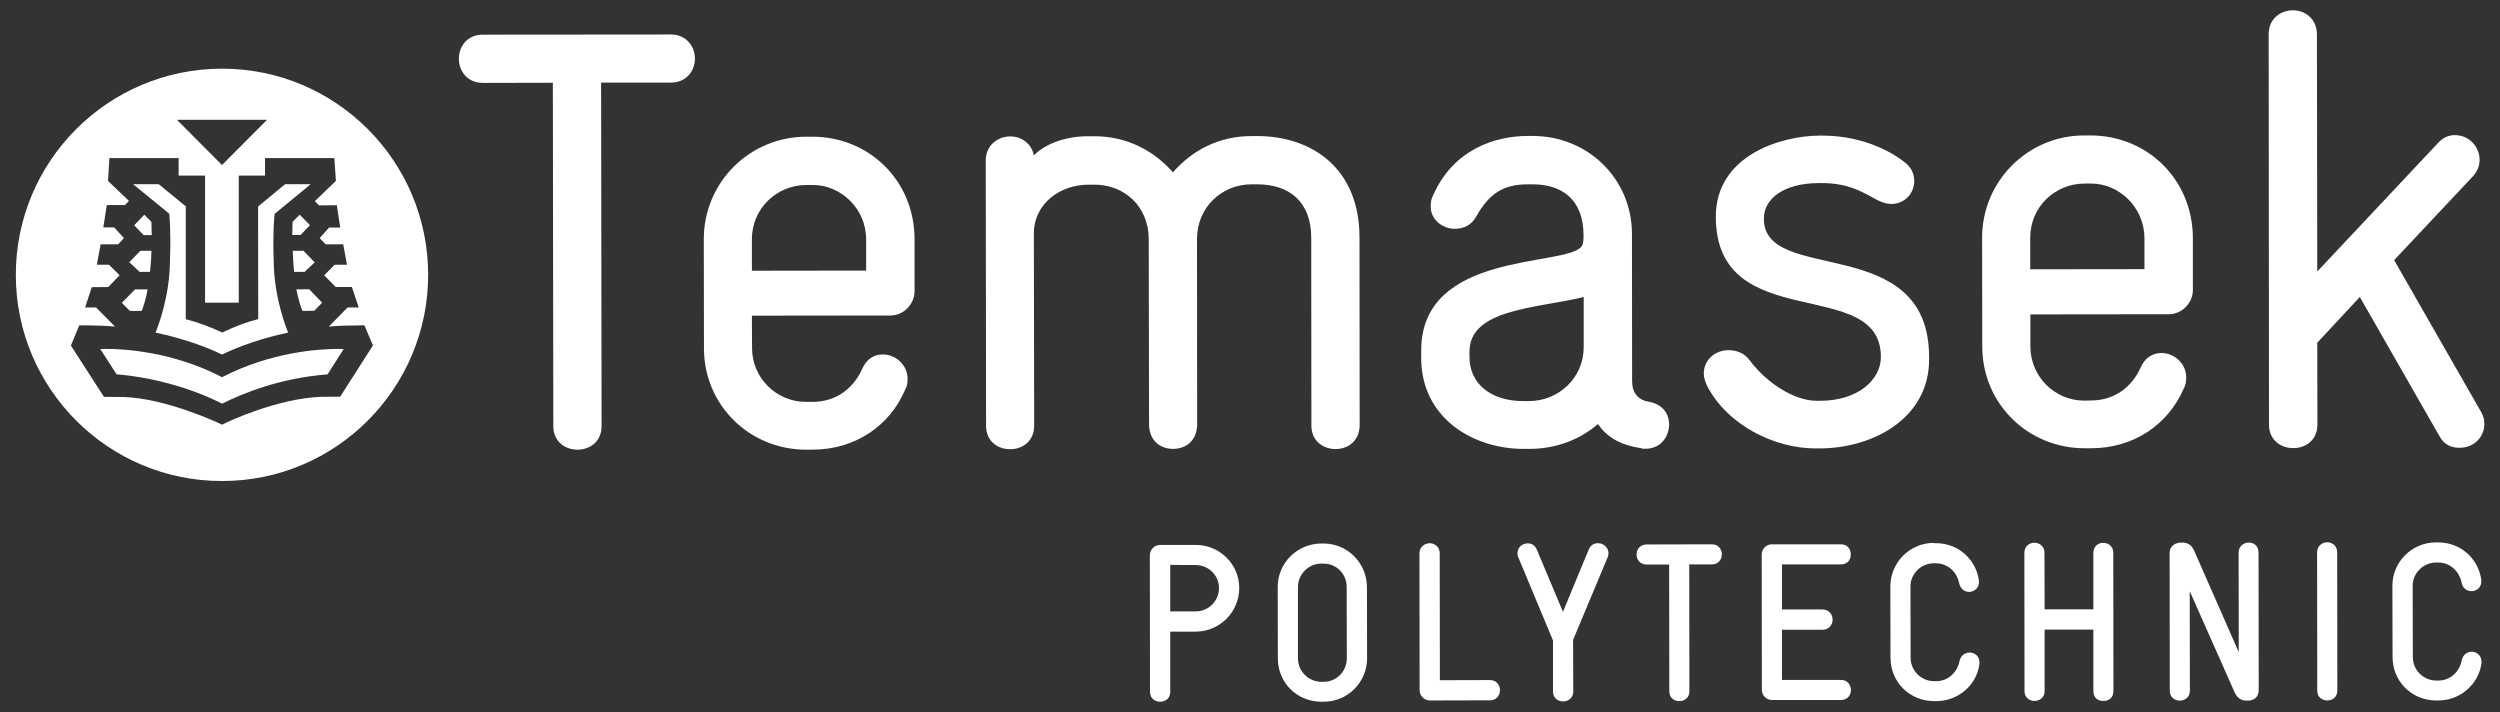 <?xml version="1.0" encoding="utf-8"?>
<!-- Generator: Adobe Illustrator 25.4.1, SVG Export Plug-In . SVG Version: 6.00 Build 0)  -->
<svg version="1.1" id="Layer_1" xmlns="http://www.w3.org/2000/svg" xmlns:xlink="http://www.w3.org/1999/xlink" x="0px" y="0px"
	 viewBox="0 0 158 45" style="enable-background:new 0 0 158 45;" xml:space="preserve">
<rect x="0" y="0" width="158" height="45" fill="#333333" stroke="none"/>
<style type="text/css">
	.st0{fill:#FFFFFF;}
</style>
<g>
	<g>
		<g>
			<path class="st0" d="M10.7,13.53c0.1,1.09,0.06,2.46,0.04,3v0.03c-0.03,2.19-0.73,4.02-0.91,4.46c0.48,0.1,2.51,0.55,4.2,1.39
				c1.77-0.87,3.71-1.29,4.18-1.39c-0.03-0.07-0.89-2.12-0.91-4.47v-0.02c-0.02-0.41-0.06-1.86,0.05-2.98v-0.03l2.29-1.88h-1.62
				l-1.71,1.41l0.01,7.12l-0.05,0.01c-0.61,0.15-1.35,0.42-2.2,0.82l-0.03,0.01L14.01,21c-0.71-0.34-1.52-0.63-2.21-0.81l-0.05-0.01
				l-0.01-0.06v-7.08l-1.71-1.4H8.41l2.29,1.87L10.7,13.53z"/>
			<path class="st0" d="M18.94,13.57l-0.45,0.45l-0.01,0.4c0,0.12,0,0.32-0.01,0.43H19l0.59-0.62L18.94,13.57z"/>
			<path class="st0" d="M9.12,13.57l-0.64,0.67l0.6,0.62h0.51l-0.01-0.4c0-0.18-0.01-0.37-0.01-0.44L9.12,13.57z"/>
			<path class="st0" d="M18.5,15.85c0.01,0.14,0.02,0.42,0.03,0.63c0.02,0.28,0.04,0.57,0.06,0.7h0.66l0.64-0.6l-0.71-0.73H18.5z"/>
			<path class="st0" d="M18.73,18.29c0.03,0.13,0.08,0.39,0.19,0.79c0.07,0.27,0.16,0.48,0.2,0.57l0.74-0.01l0.5-0.51l-0.82-0.85
				L18.73,18.29z"/>
			<path class="st0" d="M14.02,4.34C6.82,4.35,0.99,10.19,1,17.39c0.01,7.19,5.85,13.02,13.04,13.01c7.2,0,13.02-5.85,13.02-13.04
				C27.05,10.16,21.21,4.33,14.02,4.34z M16.88,7.57l-2.85,2.86l-2.85-2.86C11.18,7.57,16.88,7.57,16.88,7.57z M21.5,25.07
				l-1.24,0.01c-2.7,0.1-5.92,1.58-6.18,1.74l-0.03,0.02L14,26.82h-0.01c-0.03-0.02-3.4-1.64-6.19-1.73l-1.23-0.01l-2.09-3.24
				l0.53-1.28h0.08c1.13,0,1.84,0.05,2.18,0.08l-1.2-1.21H5.38l0.42-1.28l1.04-0.01l0.72-0.74l-0.67-0.67H6.12l0.24-1.29h1.11
				l0.36-0.39l-0.61-0.68H6.53l0.22-1.41H7.9l0.25-0.26l-1.32-1.26v-0.02c0-0.02,0-0.05,0.04-0.71c0.02-0.29,0.04-0.57,0.04-0.64V10
				l0.07-0.01h4.31v1.11h1.67v8.03h2.13V11.1h1.66V9.99h4.38l0.1,1.44l-1.33,1.28l0.26,0.27l1.13-0.01l0.21,1.41h-0.7l-0.6,0.67
				l0.38,0.39h1.11l0.24,1.29h-0.78l-0.66,0.67l0.73,0.74h1.02l0.43,1.29h-0.7l-1.19,1.21c0.22-0.02,0.57-0.05,0.98-0.06
				c0.38-0.01,1.22-0.02,1.23-0.02h0.04l0.54,1.27L21.5,25.07z"/>
			<path class="st0" d="M9.48,17.18c0.01-0.15,0.04-0.48,0.06-0.65c0.01-0.08,0.02-0.27,0.03-0.68h-0.7l-0.7,0.72l0.65,0.61H9.48z"
				/>
			<path class="st0" d="M14.07,23.82l-0.03,0.02L14,23.82c-3.08-1.59-6.13-1.77-7.29-1.77c-0.13,0-0.27,0.01-0.37,0.01l1.03,1.6
				c0.39,0.02,3.53,0.27,6.67,1.85c1.42-0.71,3.7-1.6,6.54-1.84c0.05,0,0.09-0.01,0.12-0.01l1.02-1.6c-0.09,0-0.23-0.01-0.41-0.01
				C20.17,22.06,17.17,22.23,14.07,23.82z"/>
			<path class="st0" d="M8.95,19.65c0.01-0.01,0.01-0.03,0.02-0.04c0.04-0.1,0.11-0.29,0.17-0.51c0.1-0.33,0.16-0.65,0.19-0.81h-0.8
				L7.7,19.14l0.51,0.51H8.95z"/>
		</g>
		<g>
			<g>
				<path class="st0" d="M42.4,5.22h-4.41l0.03,21.71c0,1-0.76,1.49-1.52,1.49c-0.76,0-1.53-0.48-1.53-1.49l-0.03-21.7l-4.41,0.01
					C29.52,5.24,29,4.48,29,3.71c0-0.76,0.51-1.52,1.52-1.52l11.87-0.01c1,0,1.52,0.76,1.53,1.52C43.92,4.46,43.4,5.22,42.4,5.22z"
					/>
				<path class="st0" d="M56.27,19.94l-8.75,0.01L47.53,22c0,1.88,1.53,3.4,3.41,3.4h0.4c1.57,0,2.61-0.92,3.13-2.04
					c0.28-0.69,0.8-0.96,1.32-0.96c0.8,0,1.57,0.64,1.57,1.56c0,0.24-0.04,0.48-0.16,0.68c-0.96,2.25-3.12,3.77-5.85,3.78h-0.4
					c-3.57,0-6.46-2.8-6.46-6.41l-0.01-6.9c0-3.57,2.88-6.46,6.46-6.47h0.4c3.57,0,6.46,2.76,6.46,6.49v3.29
					C57.79,19.22,57.12,19.94,56.27,19.94z M54.74,15.13c0-1.96-1.61-3.44-3.37-3.44h-0.4c-1.88,0-3.45,1.49-3.45,3.42v2l7.22-0.01
					V15.13z"/>
				<path class="st0" d="M84.41,28.38c-0.76,0-1.53-0.48-1.53-1.49l-0.01-11.87c0-2.25-1.37-3.37-3.41-3.37H79.1
					c-1.92,0-3.45,1.49-3.45,3.45l0.01,11.71c0,1.08-0.76,1.56-1.52,1.56c-0.76,0-1.52-0.48-1.52-1.56l-0.02-11.7
					c0-2.05-1.53-3.45-3.45-3.44h-0.36c-1.8,0-3.45,1.21-3.45,3.09l0.02,12.14c0,1.01-0.76,1.49-1.52,1.49
					c-0.77,0-1.52-0.48-1.52-1.49L62.3,10.14c0-0.96,0.76-1.52,1.56-1.52c0.64,0,1.32,0.4,1.48,1.2c0.76-0.77,2.05-1.21,3.45-1.21
					h0.36c2.05,0,3.74,0.88,4.98,2.28c1.24-1.41,2.92-2.29,4.97-2.29h0.36c3.41,0,6.46,2,6.46,6.41l0.01,11.87
					C85.92,27.89,85.17,28.38,84.41,28.38z"/>
				<path class="st0" d="M103.99,28.36c-0.13,0-0.24,0-0.28-0.04c-1.4-0.2-2.2-0.76-2.72-1.52c-1.17,1.01-2.69,1.57-4.34,1.57h-0.36
					c-3.21,0-6.46-1.96-6.47-5.73v-0.48c-0.01-6.34,9.14-5.27,10.14-6.59c0.12-0.16,0.12-0.48,0.12-0.68c0-2.4-1.49-3.25-3.25-3.24
					h-0.28c-1.64,0-2.48,0.68-3.24,2.01c-0.32,0.6-0.84,0.8-1.36,0.8c-0.76,0-1.53-0.56-1.53-1.41c0-0.27,0.04-0.52,0.16-0.72
					c1.28-2.89,3.89-3.73,5.97-3.74h0.29c3.57,0,6.29,2.76,6.3,6.17l0.01,9.31c0,0.76,0.36,1.2,1.05,1.32
					c0.92,0.16,1.29,0.8,1.29,1.44C105.47,27.63,104.95,28.36,103.99,28.36z M100.09,18.77c-2.96,0.73-7.22,0.73-7.22,3.46v0.32
					c0,1.72,1.37,2.8,3.41,2.8h0.36c1.89-0.01,3.45-1.49,3.45-3.41V18.77z"/>
				<path class="st0" d="M114.98,28.34h-0.24c-2.61,0-5.58-1.48-6.86-3.97c-0.12-0.28-0.2-0.51-0.2-0.76c0-0.92,0.77-1.48,1.56-1.48
					c0.48,0,1.01,0.16,1.37,0.68c1,1.33,2.73,2.52,4.21,2.52h0.2c2.45,0,3.81-1.36,3.85-2.69c0.12-5.33-10.42-1.35-10.43-8.93
					c-0.01-3.85,4.05-5.13,6.57-5.14h0.16c2.76,0,4.62,1.2,5.25,1.72c0.36,0.28,0.56,0.68,0.56,1.16c0,0.76-0.6,1.44-1.44,1.44
					c-0.28,0-0.56-0.08-0.88-0.24c-0.85-0.44-1.73-1.08-3.53-1.08h-0.16c-2.25,0-3.46,1-3.49,2.17c-0.16,4.33,10.43,0.83,10.44,8.82
					v0.16C121.92,26.46,118.34,28.34,114.98,28.34z"/>
				<path class="st0" d="M137.07,19.86l-8.75,0.01v2.04c0.01,1.89,1.53,3.41,3.42,3.41l0.4-0.01c1.57,0,2.61-0.92,3.13-2.04
					c0.28-0.68,0.8-0.96,1.33-0.96c0.8,0,1.57,0.64,1.57,1.56c0,0.24-0.04,0.48-0.16,0.69c-0.96,2.24-3.13,3.77-5.86,3.77h-0.4
					c-3.57,0-6.46-2.8-6.47-6.41l-0.01-6.9c0-3.57,2.89-6.46,6.45-6.46h0.4c3.57,0,6.46,2.76,6.47,6.49v3.29
					C138.59,19.14,137.9,19.86,137.07,19.86z M135.53,15.05c-0.01-1.96-1.61-3.45-3.37-3.45h-0.4c-1.89,0-3.45,1.48-3.45,3.42v2
					l7.22-0.01L135.53,15.05z"/>
				<path class="st0" d="M155.44,28.3c-0.48,0-0.96-0.16-1.28-0.76l-5.02-8.77l-2.69,2.89l0.01,5.17c0,1.01-0.76,1.49-1.53,1.49
					c-0.76,0-1.53-0.48-1.53-1.49l-0.02-24.65c-0.01-1.01,0.76-1.52,1.52-1.53c0.77,0,1.52,0.52,1.53,1.52l0.02,14.99l7.61-8.1
					c0.32-0.36,0.68-0.52,1.09-0.52c0.92,0,1.56,0.76,1.56,1.56c0,0.4-0.16,0.76-0.43,1.05l-4.97,5.29l5.51,9.62
					c0.15,0.28,0.19,0.48,0.19,0.76C157,27.62,156.36,28.3,155.44,28.3z"/>
				<g>
					<path class="st0" d="M73.31,34.44c-0.34,0-0.64,0.3-0.64,0.64l0.01,8.65c0,0.43,0.34,0.62,0.64,0.62
						c0.31,0,0.64-0.19,0.64-0.62c0,0,0-3.6,0-3.81c0.19,0,1.61,0,1.61,0c1.52-0.01,2.75-1.24,2.75-2.76c0-1.5-1.24-2.73-2.76-2.72
						L73.31,34.44z M75.56,35.71c0.82,0,1.48,0.65,1.48,1.45c0,0.82-0.66,1.48-1.47,1.48c0,0-1.42,0-1.61,0c0-0.2,0-2.74,0-2.94
						C74.14,35.71,75.56,35.71,75.56,35.71z"/>
					<path class="st0" d="M83.5,34.35c-1.52,0.01-2.75,1.23-2.75,2.75l0.01,4.51c0,1.54,1.21,2.74,2.76,2.74h0.14
						c1.51,0,2.74-1.23,2.74-2.75l-0.01-4.51c-0.01-1.51-1.23-2.74-2.74-2.74C83.65,34.35,83.5,34.35,83.5,34.35z M82.03,41.6v-4.51
						c0-0.79,0.67-1.47,1.47-1.47h0.15c0.82,0,1.46,0.65,1.46,1.48l0.01,4.5c0,0.83-0.65,1.49-1.46,1.49H83.5
						C82.69,43.08,82.03,42.42,82.03,41.6z"/>
					<path class="st0" d="M89.71,34.98l0.01,8.65c0,0.34,0.3,0.64,0.64,0.64l3.81-0.01c0.41,0,0.63-0.32,0.63-0.64
						c0-0.31-0.22-0.64-0.64-0.64c0,0-2.96,0.01-3.16,0.01c0-0.21-0.01-8.02-0.01-8.02c0-0.41-0.32-0.64-0.64-0.64
						C90.04,34.34,89.71,34.56,89.71,34.98z"/>
					<path class="st0" d="M100.98,34.33c-0.26,0-0.47,0.15-0.57,0.4c0,0-1.46,3.51-1.63,3.94c-0.18-0.42-1.65-3.93-1.65-3.93
						c-0.1-0.25-0.31-0.4-0.56-0.4c-0.24,0-0.45,0.11-0.57,0.29c-0.11,0.18-0.13,0.39-0.04,0.6l2.19,5.25v3.23
						c0,0.41,0.32,0.62,0.64,0.62s0.64-0.22,0.64-0.62l-0.01-3.27l2.18-5.21c0.09-0.22,0.07-0.43-0.05-0.61
						C101.41,34.43,101.21,34.33,100.98,34.33z"/>
					<path class="st0" d="M104.07,34.41c-0.42,0-0.64,0.32-0.64,0.63c0,0.32,0.22,0.64,0.64,0.64c0,0,1.23,0,1.42,0
						c0,0.2,0.01,8.01,0.01,8.01c0,0.43,0.33,0.63,0.64,0.62c0.32,0,0.63-0.21,0.63-0.62c0,0-0.01-7.81-0.01-8.02
						c0.19,0,1.43,0,1.43,0c0.42,0,0.63-0.32,0.63-0.64s-0.22-0.63-0.63-0.63L104.07,34.41z"/>
					<path class="st0" d="M111.97,34.4c-0.34,0-0.63,0.3-0.63,0.64l0.01,8.57c0,0.34,0.29,0.63,0.63,0.63h4.36
						c0.43,0,0.64-0.32,0.64-0.63c-0.01-0.32-0.2-0.64-0.64-0.64c0,0-3.52,0-3.72,0c0-0.19,0-2.97,0-3.17c0.2,0,2.56,0,2.56,0
						c0.42,0,0.64-0.32,0.64-0.64s-0.22-0.64-0.64-0.64c0,0-2.35,0-2.56,0c0-0.19,0-2.66,0-2.85c0.21,0,3.72,0,3.72,0
						c0.47,0,0.63-0.34,0.63-0.63c0-0.32-0.19-0.64-0.63-0.64L111.97,34.4z"/>
					<path class="st0" d="M122.22,34.31c-1.52,0-2.75,1.24-2.75,2.75l0.01,4.51c0,1.54,1.21,2.74,2.76,2.74h0.14
						c1.37,0,2.54-1,2.72-2.34v-0.11c0-0.41-0.32-0.62-0.62-0.62c-0.24,0-0.55,0.14-0.64,0.54c-0.15,0.75-0.75,1.27-1.47,1.27h-0.14
						c-0.81,0-1.48-0.66-1.48-1.48l-0.01-4.51c0-0.79,0.67-1.46,1.47-1.46h0.14c0.71,0,1.32,0.51,1.47,1.26
						c0.07,0.33,0.32,0.55,0.63,0.55c0.3-0.01,0.62-0.22,0.62-0.62V36.7c-0.19-1.38-1.34-2.38-2.73-2.37h-0.12V34.31z"/>
					<path class="st0" d="M132.3,34.94c0,0,0,3.37,0,3.57c-0.2,0-2.89,0-3.08,0c0-0.21-0.01-3.57-0.01-3.57
						c0-0.42-0.32-0.64-0.64-0.64c-0.31,0-0.63,0.22-0.63,0.64l0.01,8.74c0,0.42,0.33,0.62,0.63,0.62c0.32,0,0.64-0.22,0.64-0.62
						c0,0,0-3.69,0-3.89c0.2,0,2.89,0,3.08,0c0,0.2,0,3.89,0,3.89c0,0.46,0.34,0.62,0.63,0.62c0.39,0,0.64-0.24,0.64-0.62
						l-0.01-8.74c0-0.42-0.32-0.64-0.64-0.63C132.62,34.3,132.3,34.52,132.3,34.94z"/>
					<path class="st0" d="M141.48,34.93c0,0,0.01,5.41,0.01,6.29c-0.36-0.82-2.82-6.42-2.82-6.42c-0.19-0.42-0.46-0.51-0.81-0.51
						c-0.36,0-0.74,0.2-0.74,0.65l0.01,8.72c0,0.41,0.32,0.62,0.63,0.62s0.64-0.2,0.64-0.62c0,0-0.01-5.42-0.01-6.3
						c0.36,0.81,2.84,6.4,2.84,6.4c0.24,0.52,0.61,0.52,0.82,0.52c0.45,0,0.71-0.26,0.7-0.72l-0.01-8.64c0-0.42-0.31-0.64-0.62-0.63
						C141.81,34.29,141.48,34.51,141.48,34.93z"/>
					<path class="st0" d="M146.44,34.92l0.01,8.73c0,0.43,0.33,0.62,0.64,0.62c0.32,0,0.63-0.22,0.63-0.62l-0.01-8.74
						c0-0.42-0.32-0.64-0.64-0.64C146.76,34.28,146.44,34.5,146.44,34.92z"/>
					<path class="st0" d="M153.95,34.28c-1.52,0-2.75,1.23-2.75,2.74l0.01,4.51c0,1.53,1.21,2.74,2.76,2.74h0.14
						c1.36,0,2.53-1.01,2.72-2.34v-0.11c0-0.41-0.31-0.63-0.62-0.63c-0.24,0-0.55,0.14-0.63,0.55c-0.15,0.75-0.75,1.27-1.47,1.27
						h-0.14c-0.82,0-1.48-0.67-1.48-1.48l-0.01-4.51c0-0.8,0.68-1.47,1.48-1.47h0.14c0.71,0,1.32,0.52,1.47,1.27
						c0.07,0.34,0.31,0.54,0.63,0.54c0.31,0,0.62-0.22,0.62-0.62v-0.08c-0.19-1.39-1.34-2.38-2.72-2.38
						C154.1,34.28,153.95,34.28,153.95,34.28z"/>
				</g>
			</g>
		</g>
	</g>
</g>
</svg>
